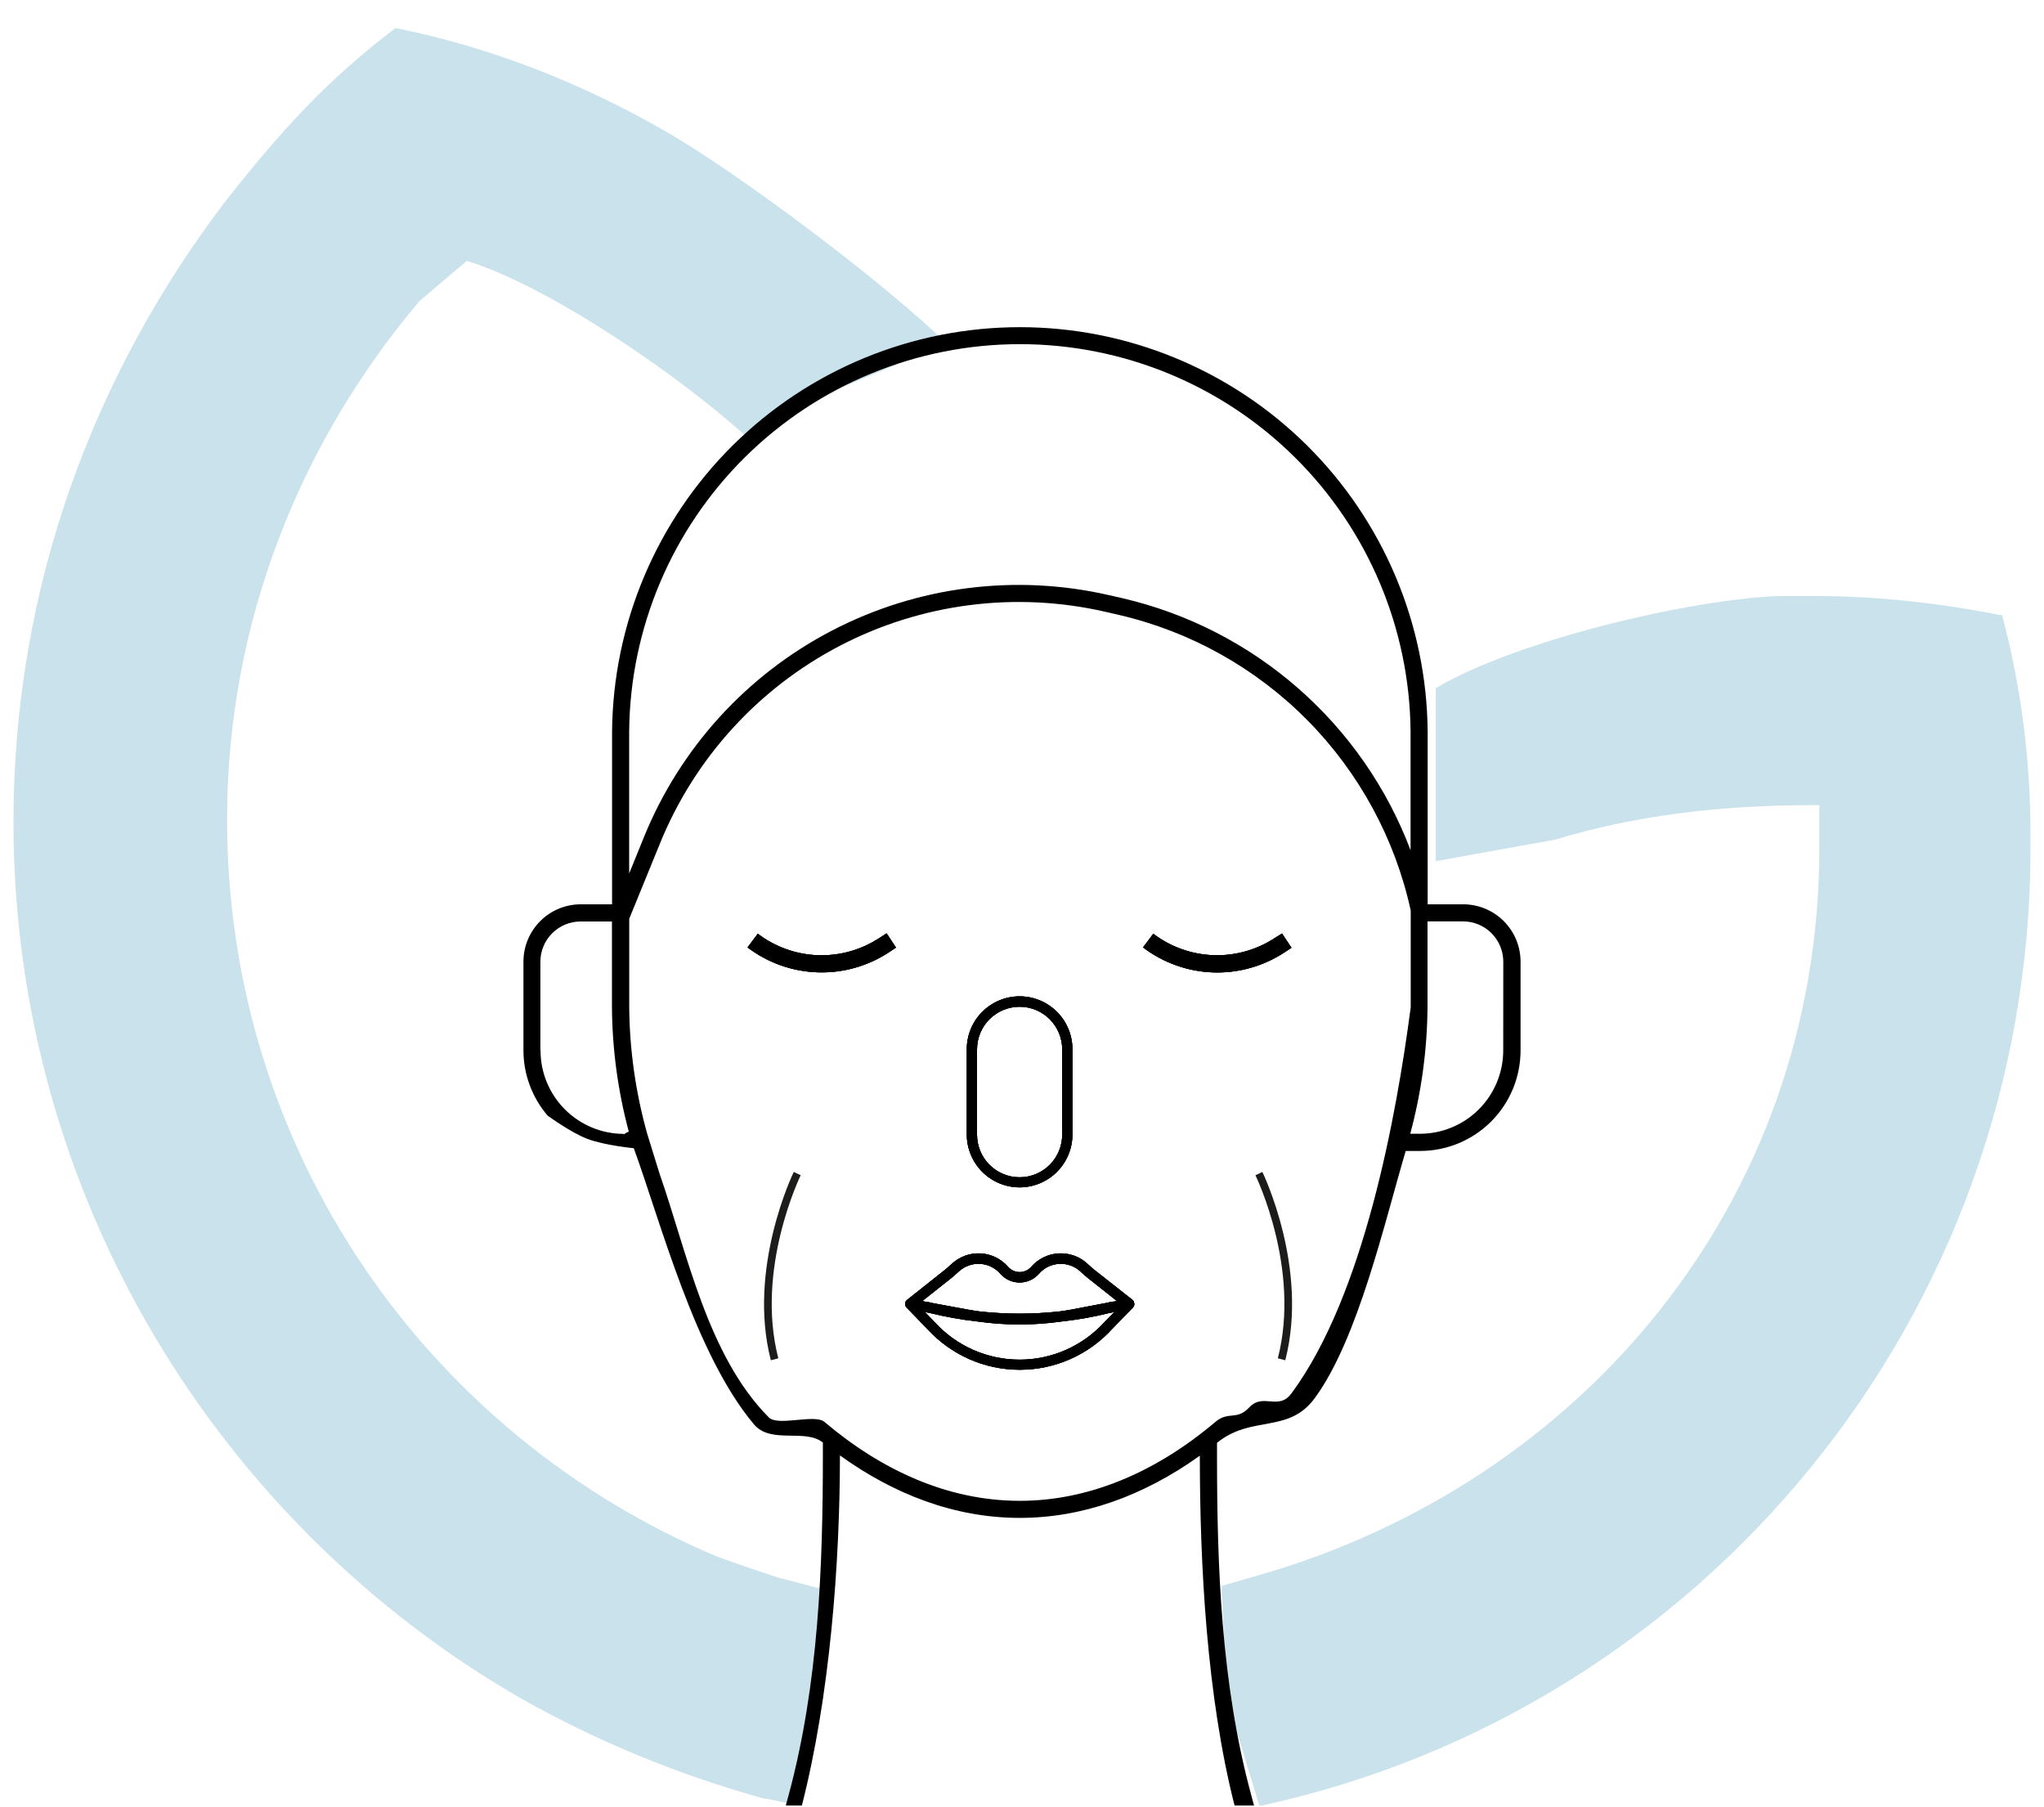 <?xml version="1.0" encoding="UTF-8"?> <svg xmlns="http://www.w3.org/2000/svg" width="69" height="61" viewBox="0 0 69 61" fill="none"> <path d="M42.591 60.947C57.41 57.739 68.545 44.503 68.545 28.621C68.545 28.461 68.545 28.3 68.545 28.22C68.545 25.653 68.225 23.166 67.584 20.76C67.584 20.76 67.584 20.76 67.504 20.76C65.501 20.359 63.338 20.118 61.255 20.118C60.855 20.118 60.454 20.118 60.054 20.118C57.084 20.229 51.242 21.591 48.468 23.227V29.068L52.489 28.344C55.163 27.541 57.945 27.177 61.255 27.177C61.336 27.177 61.335 27.177 61.416 27.177C61.416 27.659 61.416 28.14 61.416 28.621C61.416 40.573 53.405 50.038 42.511 53.166L41.242 53.532L41.404 57.307L42.511 60.947" fill="#C9E2EC"></path> <path d="M14.153 10.172C10.148 14.905 7.665 21.001 7.665 27.659C7.665 38.888 14.474 48.434 24.166 52.525C24.807 52.765 25.528 53.006 26.249 53.247L28.051 53.718L27.764 57.556L26.869 60.912C26.709 60.912 25.929 60.707 25.768 60.707C22.885 59.904 20.161 58.782 17.598 57.338C7.424 51.482 0.455 40.413 0.455 27.739C0.455 19.797 3.179 12.578 7.665 6.723C9.507 4.396 11.029 2.712 13.352 0.947C16.556 1.589 19.6 2.792 22.404 4.396C24.977 5.869 29.876 9.567 31.957 11.598L27.693 13.378L25.485 15.002C22.988 12.666 18.399 9.593 15.755 8.808C15.275 9.209 14.714 9.691 14.153 10.172Z" fill="#C9E2EC"></path> <path d="M34.419 40.08C34.892 40.079 35.345 39.891 35.679 39.557C36.014 39.222 36.202 38.769 36.202 38.297V35.415C36.202 35.181 36.156 34.949 36.067 34.733C35.977 34.516 35.846 34.32 35.68 34.154C35.515 33.989 35.318 33.857 35.102 33.768C34.885 33.678 34.654 33.632 34.419 33.632C34.185 33.632 33.953 33.678 33.737 33.768C33.521 33.857 33.324 33.989 33.158 34.154C32.993 34.32 32.861 34.516 32.772 34.733C32.682 34.949 32.636 35.181 32.636 35.415V38.297C32.637 38.769 32.825 39.222 33.159 39.557C33.493 39.891 33.947 40.079 34.419 40.08ZM32.982 35.421C32.982 35.039 33.133 34.674 33.403 34.404C33.672 34.135 34.038 33.983 34.419 33.983C34.8 33.983 35.166 34.135 35.436 34.404C35.705 34.674 35.857 35.039 35.857 35.421V38.302C35.857 38.684 35.705 39.049 35.436 39.319C35.166 39.588 34.8 39.74 34.419 39.74C34.038 39.74 33.672 39.588 33.403 39.319C33.133 39.049 32.982 38.684 32.982 38.302V35.421Z" fill="black"></path> <path d="M38.284 43.976C38.283 43.971 38.282 43.967 38.28 43.963C38.279 43.958 38.276 43.952 38.274 43.947L38.274 43.943C38.274 43.941 38.274 43.938 38.274 43.935V43.928C38.268 43.919 38.262 43.911 38.255 43.903L38.24 43.888L38.235 43.881L36.941 42.863C36.872 42.808 36.806 42.748 36.736 42.684C36.73 42.679 36.725 42.674 36.719 42.669L36.705 42.655C36.575 42.535 36.422 42.443 36.256 42.384C36.089 42.325 35.913 42.299 35.736 42.309C35.56 42.319 35.387 42.364 35.229 42.442C35.07 42.519 34.928 42.628 34.812 42.761C34.764 42.817 34.703 42.862 34.636 42.893C34.568 42.924 34.495 42.94 34.42 42.94C34.346 42.94 34.273 42.924 34.205 42.893C34.137 42.862 34.077 42.817 34.029 42.761C33.913 42.628 33.771 42.519 33.612 42.442C33.454 42.364 33.281 42.319 33.105 42.309C32.929 42.299 32.752 42.325 32.586 42.384C32.42 42.444 32.267 42.535 32.137 42.655L32.122 42.669C32.111 42.678 32.101 42.688 32.09 42.697C32.026 42.756 31.965 42.812 31.9 42.863L30.616 43.881L30.609 43.888L30.595 43.903C30.591 43.908 30.587 43.912 30.583 43.917C30.58 43.921 30.578 43.925 30.575 43.928L30.57 43.935V43.947C30.566 43.956 30.562 43.966 30.559 43.976V43.998C30.558 44.007 30.558 44.017 30.559 44.026C30.558 44.034 30.558 44.042 30.559 44.05V44.059C30.559 44.059 30.561 44.062 30.563 44.066C30.564 44.068 30.565 44.071 30.566 44.073L30.567 44.076L30.567 44.077L30.568 44.08L30.569 44.083L30.57 44.087L30.572 44.091C30.573 44.093 30.574 44.096 30.575 44.098C30.576 44.1 30.578 44.102 30.579 44.103L30.581 44.107L30.583 44.109C30.585 44.112 30.587 44.115 30.589 44.117C30.591 44.12 30.593 44.122 30.595 44.124L30.597 44.129L30.599 44.133L30.601 44.135L30.603 44.137L31.302 44.858C31.698 45.292 32.18 45.639 32.717 45.877C33.255 46.115 33.836 46.237 34.423 46.237C35.011 46.237 35.592 46.115 36.13 45.877C36.667 45.639 37.149 45.292 37.544 44.858L38.247 44.134C38.25 44.131 38.252 44.128 38.254 44.125L38.257 44.121C38.26 44.117 38.263 44.113 38.266 44.109C38.267 44.106 38.27 44.103 38.271 44.1L38.273 44.097L38.275 44.094C38.278 44.088 38.281 44.081 38.283 44.074L38.283 44.07L38.284 44.068L38.286 44.065L38.287 44.063L38.289 44.059L38.291 44.055C38.292 44.05 38.291 44.048 38.291 44.046C38.291 44.044 38.291 44.031 38.291 44.023C38.292 44.013 38.292 44.004 38.291 43.994L38.289 43.989L38.288 43.985C38.287 43.982 38.285 43.979 38.284 43.976ZM37.287 44.625C36.924 45.025 36.481 45.345 35.987 45.564C35.493 45.783 34.958 45.896 34.418 45.896C33.877 45.896 33.343 45.783 32.848 45.564C32.354 45.345 31.911 45.025 31.548 44.625L31.223 44.289L31.395 44.322C31.926 44.453 32.465 44.549 33.008 44.608C33.945 44.741 34.895 44.741 35.831 44.608C36.375 44.548 36.914 44.453 37.445 44.322L37.616 44.289L37.287 44.625ZM37.502 43.948H37.488L37.372 43.976L36.209 44.198C36.069 44.224 35.927 44.247 35.785 44.266C34.877 44.368 33.961 44.368 33.053 44.266C32.912 44.247 32.77 44.224 32.629 44.198L31.467 43.983C31.459 43.981 31.451 43.979 31.443 43.977C31.44 43.976 31.438 43.976 31.435 43.975C31.407 43.969 31.38 43.962 31.352 43.955H31.338L31.132 43.919L32.114 43.141C32.191 43.08 32.261 43.016 32.331 42.952C32.339 42.945 32.347 42.938 32.355 42.93L32.37 42.916C32.466 42.828 32.579 42.761 32.702 42.717C32.825 42.673 32.955 42.654 33.085 42.662C33.215 42.669 33.342 42.702 33.459 42.759C33.577 42.817 33.681 42.897 33.767 42.995C33.848 43.088 33.949 43.163 34.061 43.214C34.174 43.266 34.296 43.292 34.42 43.292C34.544 43.292 34.666 43.266 34.779 43.214C34.891 43.163 34.992 43.088 35.073 42.995C35.159 42.897 35.263 42.817 35.38 42.759C35.497 42.702 35.625 42.669 35.755 42.662C35.885 42.654 36.015 42.673 36.138 42.717C36.261 42.761 36.374 42.828 36.47 42.916L36.484 42.93C36.485 42.932 36.487 42.933 36.488 42.935C36.564 43.004 36.642 43.075 36.726 43.141L37.707 43.919L37.502 43.948Z" fill="black"></path> <path d="M29.7 31.653C29.085 32.061 28.358 32.268 27.619 32.244C26.881 32.22 26.169 31.966 25.581 31.519L25.235 31.98C25.919 32.5 26.747 32.794 27.606 32.821C28.464 32.849 29.31 32.608 30.025 32.133L30.247 31.986L29.929 31.505L29.7 31.653Z" fill="black"></path> <path d="M43.05 31.653C42.435 32.061 41.708 32.267 40.97 32.243C40.232 32.219 39.52 31.966 38.932 31.519L38.586 31.98C39.269 32.5 40.097 32.795 40.955 32.824C41.813 32.852 42.658 32.613 43.374 32.139L43.597 31.992L43.277 31.511L43.05 31.653Z" fill="black"></path> <path fill-rule="evenodd" clip-rule="evenodd" d="M35.679 39.557C35.345 39.891 34.892 40.079 34.419 40.08C33.947 40.079 33.493 39.891 33.159 39.557C32.825 39.222 32.637 38.769 32.636 38.297V35.415C32.636 35.181 32.682 34.949 32.772 34.733C32.861 34.516 32.993 34.32 33.158 34.154C33.324 33.989 33.521 33.857 33.737 33.768C33.953 33.678 34.185 33.632 34.419 33.632C34.654 33.632 34.885 33.678 35.102 33.768C35.318 33.857 35.515 33.989 35.68 34.154C35.846 34.32 35.977 34.516 36.067 34.733C36.156 34.949 36.202 35.181 36.202 35.415V38.297C36.202 38.769 36.014 39.222 35.679 39.557ZM38.28 43.963C38.282 43.967 38.283 43.971 38.284 43.976C38.285 43.979 38.287 43.982 38.288 43.985L38.289 43.989L38.291 43.994C38.292 44.004 38.292 44.013 38.291 44.023V44.046C38.291 44.048 38.292 44.05 38.291 44.055L38.289 44.059L38.287 44.063L38.286 44.065L38.284 44.068L38.283 44.07L38.283 44.074C38.281 44.081 38.278 44.088 38.275 44.094L38.273 44.097L38.271 44.1C38.27 44.103 38.267 44.106 38.266 44.109C38.263 44.113 38.26 44.117 38.257 44.121L38.254 44.125C38.252 44.128 38.25 44.131 38.247 44.134L37.544 44.858C37.149 45.292 36.667 45.639 36.13 45.877C35.592 46.115 35.011 46.237 34.423 46.237C33.836 46.237 33.255 46.115 32.717 45.877C32.18 45.639 31.698 45.292 31.302 44.858L30.603 44.137L30.601 44.135L30.599 44.133L30.597 44.129L30.595 44.124C30.593 44.122 30.591 44.12 30.589 44.117C30.587 44.115 30.585 44.112 30.583 44.109L30.581 44.107L30.579 44.103L30.575 44.098C30.574 44.096 30.573 44.093 30.572 44.091L30.57 44.087L30.569 44.083L30.568 44.08L30.567 44.077L30.567 44.076L30.566 44.073C30.565 44.071 30.564 44.068 30.563 44.066C30.561 44.062 30.559 44.059 30.559 44.059V44.05C30.558 44.042 30.558 44.034 30.559 44.026C30.558 44.017 30.558 44.007 30.559 43.998V43.976C30.562 43.966 30.566 43.956 30.57 43.947V43.935L30.575 43.928C30.578 43.925 30.58 43.921 30.583 43.917C30.587 43.912 30.591 43.908 30.595 43.903L30.609 43.888L30.616 43.881L31.9 42.863C31.965 42.812 32.026 42.756 32.09 42.697L32.122 42.669L32.137 42.655C32.267 42.535 32.42 42.444 32.586 42.384C32.752 42.325 32.929 42.299 33.105 42.309C33.281 42.319 33.454 42.364 33.612 42.442C33.771 42.519 33.913 42.628 34.029 42.761C34.077 42.817 34.137 42.862 34.205 42.893C34.273 42.924 34.346 42.94 34.42 42.94C34.495 42.94 34.568 42.924 34.636 42.893C34.703 42.862 34.764 42.817 34.812 42.761C34.928 42.628 35.07 42.519 35.229 42.442C35.387 42.364 35.56 42.319 35.736 42.309C35.913 42.299 36.089 42.325 36.256 42.384C36.422 42.443 36.575 42.535 36.705 42.655L36.719 42.669L36.736 42.684C36.806 42.748 36.872 42.808 36.941 42.863L38.235 43.881L38.24 43.888L38.255 43.903C38.262 43.911 38.268 43.919 38.274 43.928V43.935C38.274 43.938 38.274 43.941 38.274 43.943L38.274 43.947C38.276 43.952 38.279 43.958 38.28 43.963ZM27.619 32.244C28.358 32.268 29.085 32.061 29.7 31.653L29.929 31.505L30.247 31.986L30.025 32.133C29.31 32.608 28.464 32.849 27.606 32.821C26.747 32.794 25.919 32.5 25.235 31.98L25.581 31.519C26.169 31.966 26.881 32.22 27.619 32.244ZM40.97 32.243C41.708 32.267 42.435 32.061 43.05 31.653L43.277 31.511L43.597 31.992L43.374 32.139C42.658 32.613 41.813 32.852 40.955 32.824C40.097 32.795 39.269 32.5 38.586 31.98L38.932 31.519C39.52 31.966 40.232 32.219 40.97 32.243ZM33.403 34.404C33.133 34.674 32.982 35.039 32.982 35.421V38.302C32.982 38.684 33.133 39.049 33.403 39.319C33.672 39.588 34.038 39.74 34.419 39.74C34.8 39.74 35.166 39.588 35.436 39.319C35.705 39.049 35.857 38.684 35.857 38.302V35.421C35.857 35.039 35.705 34.674 35.436 34.404C35.166 34.135 34.8 33.983 34.419 33.983C34.038 33.983 33.672 34.135 33.403 34.404ZM37.488 43.948H37.502L37.707 43.919L36.726 43.141C36.642 43.075 36.564 43.004 36.488 42.935L36.484 42.93L36.47 42.916C36.374 42.828 36.261 42.761 36.138 42.717C36.015 42.673 35.885 42.654 35.755 42.662C35.625 42.669 35.497 42.702 35.38 42.759C35.263 42.817 35.159 42.897 35.073 42.995C34.992 43.088 34.891 43.163 34.779 43.214C34.666 43.266 34.544 43.292 34.42 43.292C34.296 43.292 34.174 43.266 34.061 43.214C33.949 43.163 33.848 43.088 33.767 42.995C33.681 42.897 33.577 42.817 33.459 42.759C33.342 42.702 33.215 42.669 33.085 42.662C32.955 42.654 32.825 42.673 32.702 42.717C32.579 42.761 32.466 42.828 32.37 42.916L32.355 42.93L32.331 42.952C32.261 43.016 32.191 43.08 32.114 43.141L31.132 43.919L31.338 43.955H31.352C31.38 43.962 31.407 43.969 31.435 43.975L31.443 43.977L31.467 43.983L32.629 44.198C32.77 44.224 32.912 44.247 33.053 44.266C33.961 44.368 34.877 44.368 35.785 44.266C35.927 44.247 36.069 44.224 36.209 44.198L37.372 43.976L37.488 43.948ZM37.287 44.625C36.924 45.025 36.481 45.345 35.987 45.564C35.493 45.783 34.958 45.896 34.418 45.896C33.877 45.896 33.343 45.783 32.848 45.564C32.354 45.345 31.911 45.025 31.548 44.625L31.223 44.289L31.395 44.322C31.926 44.453 32.465 44.549 33.008 44.608C33.945 44.741 34.895 44.741 35.831 44.608C36.375 44.548 36.914 44.453 37.445 44.322L37.616 44.289L37.287 44.625Z" fill="black"></path> <path fill-rule="evenodd" clip-rule="evenodd" d="M34.419 40.08C34.892 40.079 35.345 39.891 35.679 39.557C36.014 39.222 36.202 38.769 36.202 38.297V35.415C36.202 35.181 36.156 34.949 36.067 34.733C35.977 34.516 35.846 34.32 35.68 34.154C35.515 33.989 35.318 33.857 35.102 33.768C34.885 33.678 34.654 33.632 34.419 33.632C34.185 33.632 33.953 33.678 33.737 33.768C33.521 33.857 33.324 33.989 33.158 34.154C32.993 34.32 32.861 34.516 32.772 34.733C32.682 34.949 32.636 35.181 32.636 35.415V38.297C32.637 38.769 32.825 39.222 33.159 39.557C33.493 39.891 33.947 40.079 34.419 40.08ZM38.274 43.935V43.928C38.268 43.919 38.262 43.911 38.255 43.903L38.24 43.888L38.235 43.881L36.941 42.863C36.872 42.808 36.806 42.748 36.736 42.684L36.719 42.669L36.705 42.655C36.575 42.535 36.422 42.443 36.256 42.384C36.089 42.325 35.913 42.299 35.736 42.309C35.56 42.319 35.387 42.364 35.229 42.442C35.07 42.519 34.928 42.628 34.812 42.761C34.764 42.817 34.703 42.862 34.636 42.893C34.568 42.924 34.495 42.94 34.42 42.94C34.346 42.94 34.273 42.924 34.205 42.893C34.137 42.862 34.077 42.817 34.029 42.761C33.913 42.628 33.771 42.519 33.612 42.442C33.454 42.364 33.281 42.319 33.105 42.309C32.929 42.299 32.752 42.325 32.586 42.384C32.42 42.444 32.267 42.535 32.137 42.655L32.122 42.669L32.09 42.697C32.026 42.756 31.965 42.812 31.9 42.863L30.616 43.881L30.609 43.888L30.595 43.903C30.591 43.908 30.587 43.912 30.583 43.917C30.58 43.921 30.578 43.925 30.575 43.928L30.57 43.935V43.947C30.566 43.956 30.562 43.966 30.559 43.976V43.998C30.558 44.007 30.558 44.017 30.559 44.026C30.558 44.034 30.558 44.042 30.559 44.05V44.059L30.563 44.066L30.566 44.073L30.567 44.076L30.567 44.077L30.568 44.08L30.569 44.083L30.57 44.087L30.572 44.091L30.575 44.098L30.579 44.103L30.581 44.107L30.583 44.109L30.589 44.117L30.595 44.124L30.597 44.129L30.599 44.133L30.601 44.135L30.603 44.137L31.302 44.858C31.698 45.292 32.18 45.639 32.717 45.877C33.255 46.115 33.836 46.237 34.423 46.237C35.011 46.237 35.592 46.115 36.13 45.877C36.667 45.639 37.149 45.292 37.544 44.858L38.247 44.134C38.25 44.131 38.252 44.128 38.254 44.125L38.257 44.121C38.26 44.117 38.263 44.113 38.266 44.109L38.271 44.1L38.273 44.097L38.275 44.094C38.278 44.088 38.281 44.081 38.283 44.074L38.283 44.07L38.284 44.068L38.286 44.065L38.287 44.063L38.289 44.059L38.291 44.055C38.292 44.05 38.291 44.048 38.291 44.046V44.023C38.292 44.013 38.292 44.004 38.291 43.994L38.289 43.989L38.288 43.985C38.287 43.982 38.285 43.979 38.284 43.976C38.283 43.971 38.282 43.967 38.28 43.963C38.279 43.958 38.276 43.952 38.274 43.947L38.274 43.943C38.274 43.941 38.274 43.938 38.274 43.935ZM29.7 31.653C29.085 32.061 28.358 32.268 27.619 32.244C26.881 32.22 26.169 31.966 25.581 31.519L25.235 31.98C25.919 32.5 26.747 32.794 27.606 32.821C28.464 32.849 29.31 32.608 30.025 32.133L30.247 31.986L29.929 31.505L29.7 31.653ZM43.05 31.653C42.435 32.061 41.708 32.267 40.97 32.243C40.232 32.219 39.52 31.966 38.932 31.519L38.586 31.98C39.269 32.5 40.097 32.795 40.955 32.824C41.813 32.852 42.658 32.613 43.374 32.139L43.597 31.992L43.277 31.511L43.05 31.653ZM33.403 34.404C33.133 34.674 32.982 35.039 32.982 35.421V38.302C32.982 38.684 33.133 39.049 33.403 39.319C33.672 39.588 34.038 39.74 34.419 39.74C34.8 39.74 35.166 39.588 35.436 39.319C35.705 39.049 35.857 38.684 35.857 38.302V35.421C35.857 35.039 35.705 34.674 35.436 34.404C35.166 34.135 34.8 33.983 34.419 33.983C34.038 33.983 33.672 34.135 33.403 34.404ZM37.502 43.948H37.488L37.372 43.976L36.209 44.198C36.069 44.224 35.927 44.247 35.785 44.266C34.877 44.368 33.961 44.368 33.053 44.266C32.912 44.247 32.77 44.224 32.629 44.198L31.467 43.983L31.443 43.977L31.435 43.975C31.407 43.969 31.38 43.962 31.352 43.955H31.338L31.132 43.919L32.114 43.141C32.191 43.08 32.261 43.016 32.331 42.952L32.355 42.93L32.37 42.916C32.466 42.828 32.579 42.761 32.702 42.717C32.825 42.673 32.955 42.654 33.085 42.662C33.215 42.669 33.342 42.702 33.459 42.759C33.577 42.817 33.681 42.897 33.767 42.995C33.848 43.088 33.949 43.163 34.061 43.214C34.174 43.266 34.296 43.292 34.42 43.292C34.544 43.292 34.666 43.266 34.779 43.214C34.891 43.163 34.992 43.088 35.073 42.995C35.159 42.897 35.263 42.817 35.38 42.759C35.497 42.702 35.625 42.669 35.755 42.662C35.885 42.654 36.015 42.673 36.138 42.717C36.261 42.761 36.374 42.828 36.47 42.916L36.484 42.93L36.488 42.935C36.564 43.004 36.642 43.075 36.726 43.141L37.707 43.919L37.502 43.948ZM35.987 45.564C36.481 45.345 36.924 45.025 37.287 44.625L37.616 44.289L37.445 44.322C36.914 44.453 36.375 44.548 35.831 44.608C34.895 44.741 33.945 44.741 33.008 44.608C32.465 44.549 31.926 44.453 31.395 44.322L31.223 44.289L31.548 44.625C31.911 45.025 32.354 45.345 32.848 45.564C33.343 45.783 33.877 45.896 34.418 45.896C34.958 45.896 35.493 45.783 35.987 45.564Z" fill="black"></path> <path fill-rule="evenodd" clip-rule="evenodd" d="M49.39 30.525H48.194V24.684C48.16 21.055 46.695 17.586 44.117 15.031C41.539 12.477 38.057 11.044 34.428 11.044C30.799 11.044 27.316 12.477 24.738 15.031C22.161 17.586 20.696 21.055 20.662 24.684V30.525H19.603C19.091 30.526 18.599 30.73 18.237 31.092C17.875 31.455 17.671 31.946 17.67 32.458V35.455C17.671 36.263 17.96 37.043 18.485 37.657C18.485 37.657 19.255 38.222 19.818 38.439C20.404 38.665 21.395 38.758 21.395 38.758C22.298 41.231 23.456 45.701 25.45 48.078C26.02 48.759 27.175 48.209 27.778 48.694V49.113C27.778 52.851 27.637 56.828 26.625 60.583L26.526 60.947H27.069C28.015 57.242 28.353 52.781 28.354 49.128C30.157 50.428 32.21 51.237 34.428 51.237C36.518 51.237 38.588 50.511 40.503 49.137C40.504 52.786 40.732 57.245 41.676 60.947H42.333L42.235 60.583C41.219 56.828 41.083 52.851 41.083 49.113V48.703C42.254 47.751 43.5 48.41 44.386 47.189C45.847 45.2 46.75 41.216 47.453 38.851H47.941C48.84 38.85 49.701 38.493 50.336 37.858C50.972 37.222 51.329 36.361 51.33 35.462V32.465C51.33 32.21 51.281 31.958 51.183 31.722C51.086 31.487 50.943 31.273 50.763 31.092C50.583 30.912 50.369 30.769 50.133 30.672C49.897 30.575 49.645 30.525 49.39 30.525ZM25.145 15.437C22.675 17.884 21.271 21.207 21.239 24.684V29.485L21.739 28.254C22.961 25.25 25.211 22.779 28.088 21.284C30.965 19.788 34.28 19.365 37.44 20.09L37.892 20.193C40.087 20.703 42.123 21.746 43.819 23.23C45.515 24.713 46.82 26.592 47.617 28.7V24.684C47.585 21.207 46.181 17.884 43.711 15.437C41.241 12.99 37.905 11.617 34.428 11.617C30.951 11.617 27.615 12.99 25.145 15.437ZM18.242 32.462V35.459H18.247C18.246 36.204 18.542 36.919 19.068 37.447C19.595 37.975 20.309 38.273 21.054 38.275V38.294C21.107 38.254 21.165 38.222 21.226 38.199C20.86 36.831 20.669 35.423 20.658 34.008V31.105H19.599C19.239 31.105 18.894 31.249 18.64 31.503C18.385 31.757 18.242 32.102 18.242 32.462ZM34.428 50.661C36.71 50.661 38.975 49.734 41.027 47.998C41.473 47.62 41.746 47.962 42.17 47.509C42.646 47 43.154 47.633 43.597 47.033C46.045 43.724 47.141 37.657 47.622 34.004V30.732C47.091 28.307 45.883 26.083 44.139 24.317C42.395 22.551 40.186 21.316 37.768 20.756L37.317 20.652C34.29 19.957 31.115 20.362 28.359 21.795C25.604 23.228 23.448 25.594 22.279 28.471L21.241 31.014V33.999C21.253 35.442 21.457 36.876 21.846 38.264L22.266 39.622C23.194 42.274 23.878 45.756 25.952 47.844C26.264 48.158 27.501 47.716 27.833 47.998C29.741 49.614 31.981 50.661 34.428 50.661ZM49.921 37.447C50.448 36.919 50.745 36.204 50.745 35.459L50.747 32.458C50.746 32.099 50.603 31.754 50.349 31.5C50.094 31.245 49.75 31.102 49.39 31.102H48.189V34.006C48.177 35.447 47.981 36.88 47.606 38.271H47.933C48.679 38.27 49.393 37.974 49.921 37.447Z" fill="black"></path> <path d="M42.614 39.559L42.38 39.671C42.395 39.703 43.916 42.829 43.136 45.85L43.387 45.917C44.191 42.805 42.629 39.591 42.614 39.559Z" fill="#1C1C1B"></path> <path d="M26.796 39.559L27.029 39.671C27.014 39.703 25.493 42.829 26.274 45.85L26.022 45.917C25.218 42.805 26.78 39.591 26.796 39.559Z" fill="#1C1C1B"></path> </svg> 